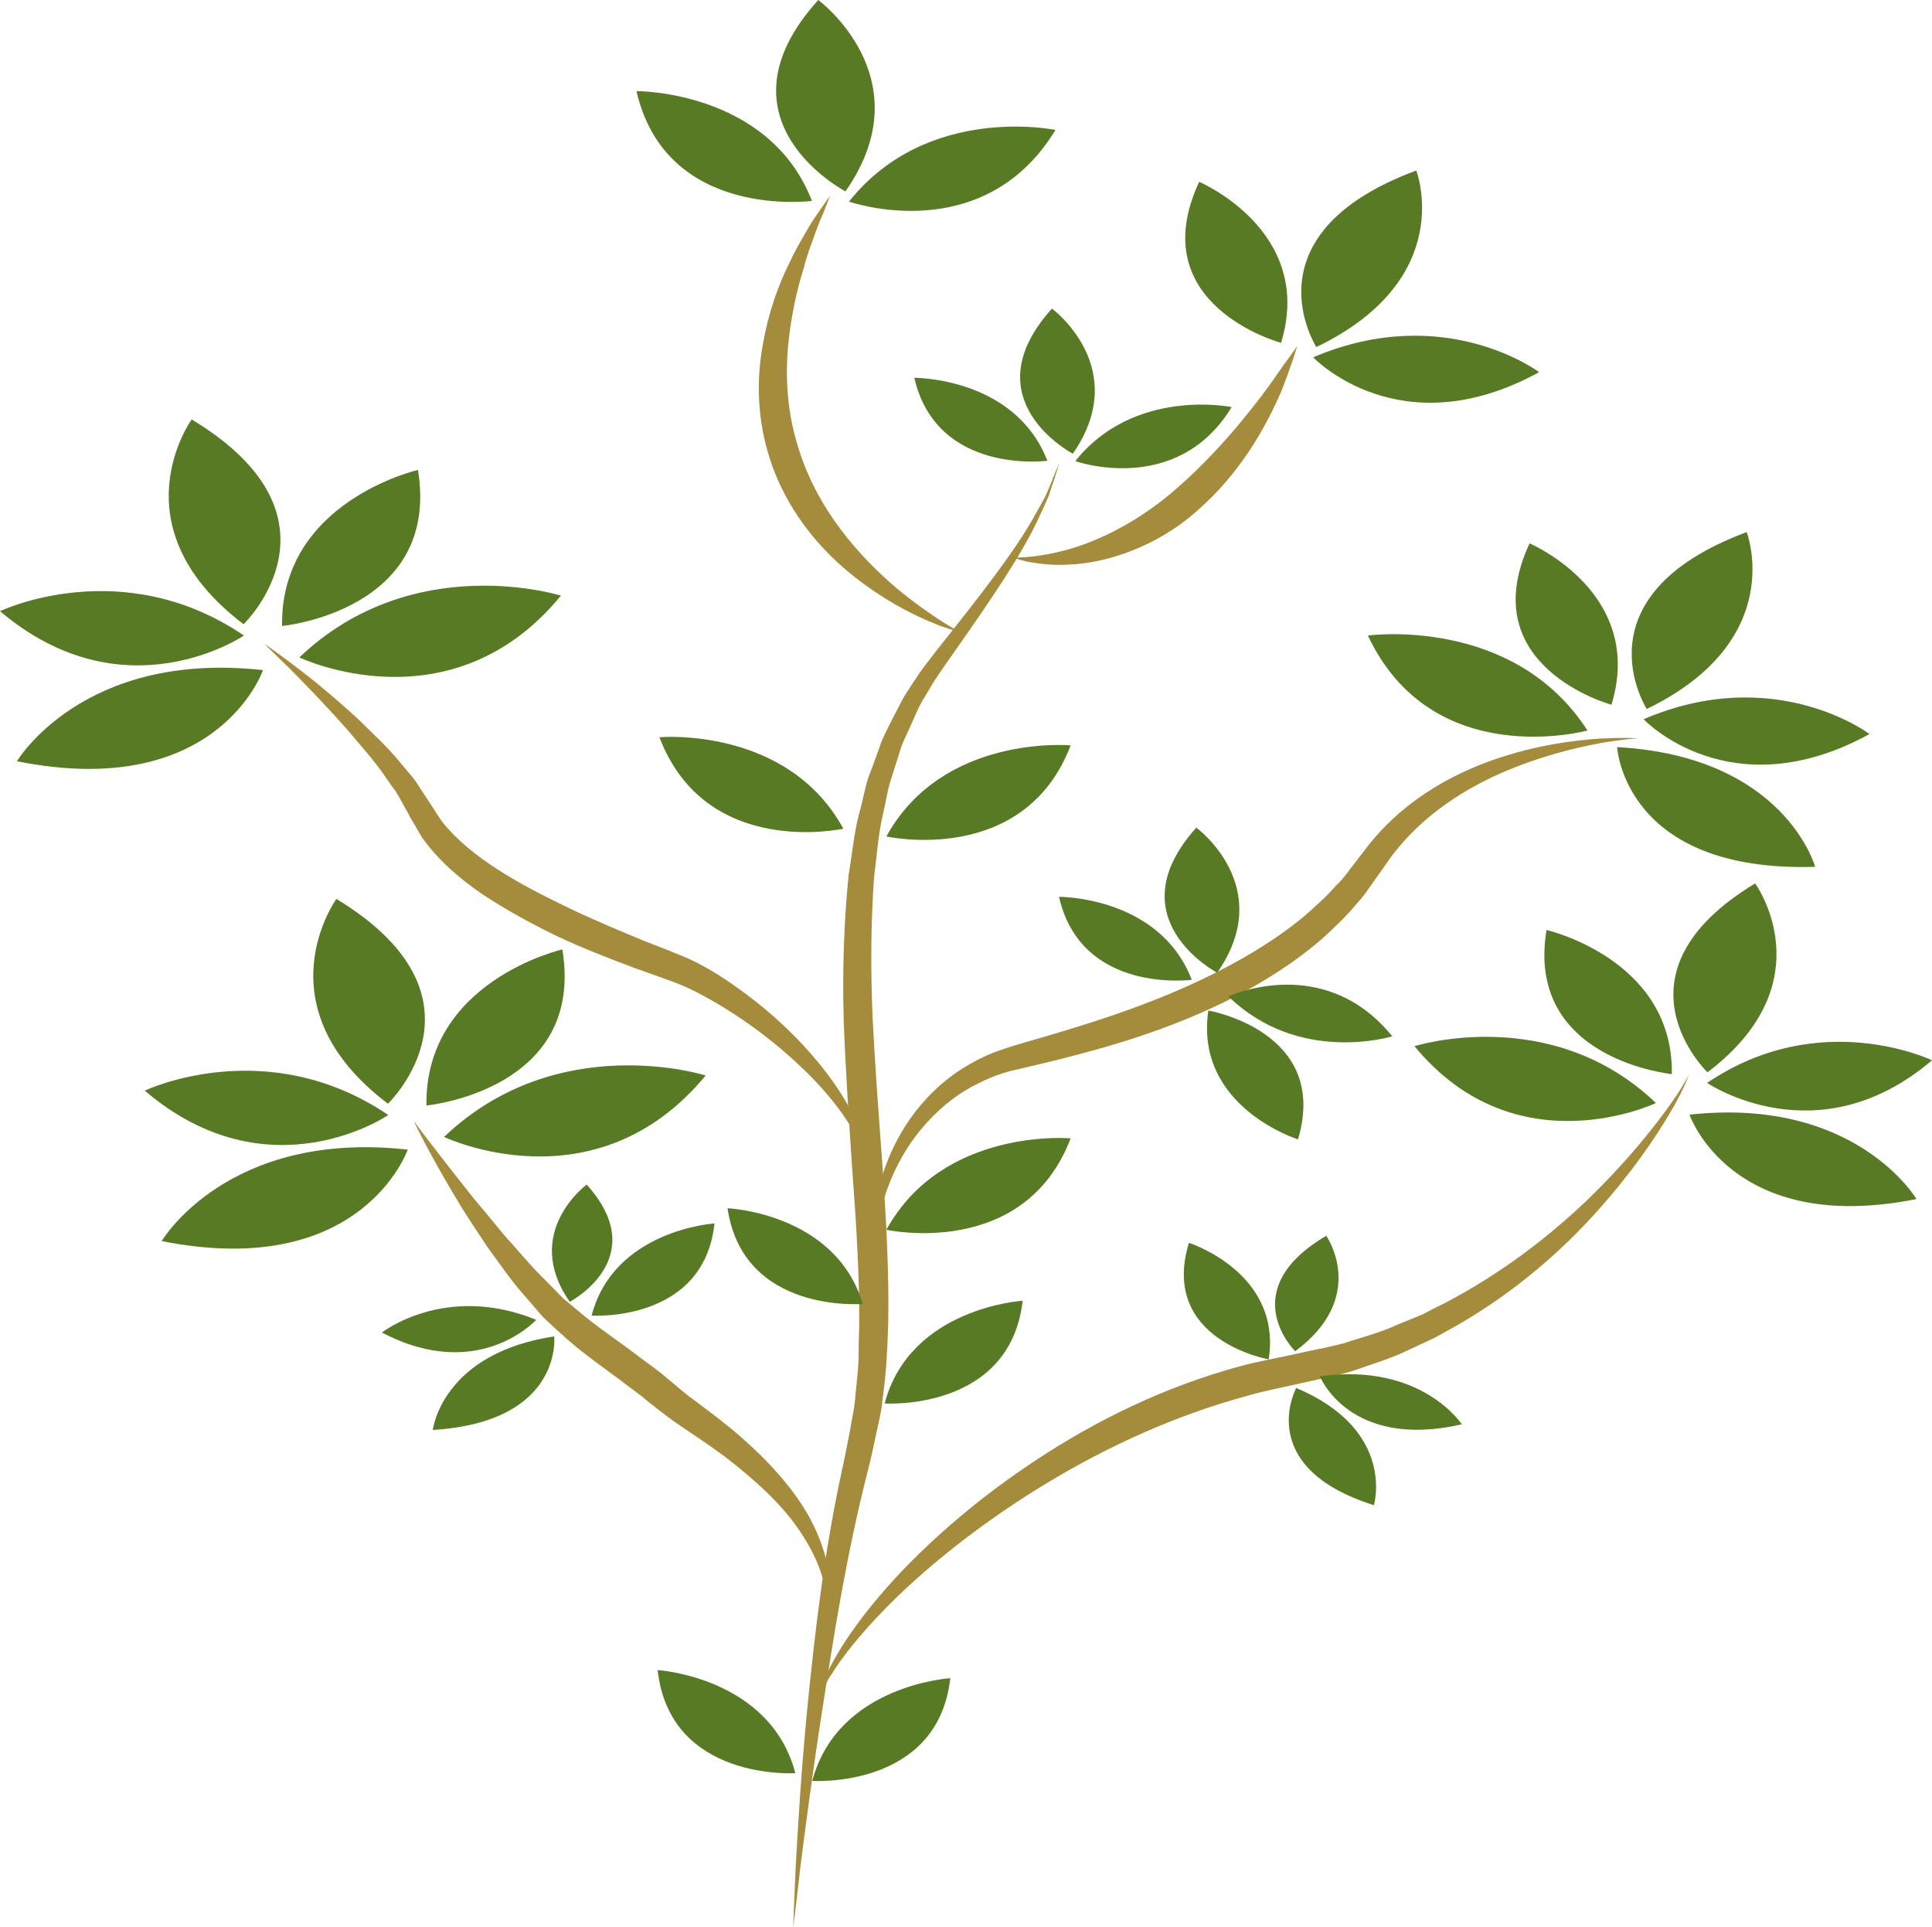 <?xml version="1.0" encoding="UTF-8" standalone="no"?>
<svg
   xmlns:dc="http://purl.org/dc/elements/1.1/"
   xmlns:cc="http://creativecommons.org/ns#"
   xmlns:rdf="http://www.w3.org/1999/02/22-rdf-syntax-ns#"
   xmlns:svg="http://www.w3.org/2000/svg"
   xmlns="http://www.w3.org/2000/svg"
   id="svg118"
   viewBox="0 0 5473 5458"
   style="clip-rule:evenodd;fill-rule:evenodd;image-rendering:optimizeQuality;shape-rendering:geometricPrecision;text-rendering:geometricPrecision"
   version="1.1"
   height="54.58mm"
   width="54.73mm"
   xml:space="preserve">
 <defs
   id="defs4">
  <style
   id="style2"
   type="text/css">
   <![CDATA[
    .fil1 {fill:#597A25;fill-rule:nonzero}
    .fil0 {fill:#A58C3C;fill-rule:nonzero}
   ]]>
  </style>
 </defs>
 <g
   transform="translate(-7818,-12703)"
   id="Vrstva_x0020_1">
  <path
   style="fill:#a58c3c;fill-rule:nonzero"
   id="path7"
   d="m 10819,14014 c 0,0 -4,14 -13,42 -5,13 -10,30 -17,51 -8,19 -18,41 -30,66 -46,100 -136,232 -248,391 -14,20 -28,40 -42,61 -14,21 -26,44 -40,66 -12,22 -22,47 -33,71 -11,25 -24,49 -31,76 -9,27 -17,54 -26,82 -8,27 -12,57 -19,86 -14,57 -18,120 -26,182 -9,127 -10,260 -4,399 7,140 18,284 29,433 10,148 18,295 15,437 -1,36 -3,71 -5,106 -2,36 -7,70 -11,105 -3,34 -12,68 -19,101 -7,34 -14,66 -22,97 -63,247 -98,477 -128,669 -30,193 -50,349 -64,458 -12,108 -20,168 -20,168 0,0 2,-60 7,-169 6,-110 15,-267 34,-462 20,-195 45,-427 101,-681 7,-32 13,-65 19,-95 5,-32 13,-63 15,-96 3,-33 7,-66 9,-100 0,-33 1,-68 2,-102 1,-138 -8,-282 -19,-430 -10,-149 -20,-294 -25,-436 -4,-141 1,-279 14,-409 11,-65 16,-129 34,-189 8,-31 13,-61 23,-90 11,-28 21,-57 31,-84 9,-28 24,-54 36,-79 14,-25 25,-51 40,-74 15,-23 29,-45 44,-66 16,-21 31,-41 46,-60 122,-153 218,-277 271,-372 13,-24 26,-45 35,-64 8,-19 15,-35 20,-49 11,-26 17,-40 17,-40 z"
   class="fil0" />
  <path
   style="fill:#a58c3c;fill-rule:nonzero"
   id="path9"
   d="m 11493,13683 c 0,0 -5,15 -13,41 -10,25 -21,64 -42,109 -41,90 -110,213 -228,316 -117,105 -262,149 -362,153 -51,3 -91,-3 -119,-8 -27,-6 -41,-12 -41,-12 0,0 62,3 153,-22 91,-25 207,-82 313,-176 106,-93 189,-195 247,-272 29,-39 50,-72 67,-94 16,-22 25,-35 25,-35 z"
   class="fil0" />
  <path
   style="fill:#a58c3c;fill-rule:nonzero"
   id="path11"
   d="m 10170,13257 c 0,0 -8,19 -22,55 -8,17 -16,38 -25,64 -9,25 -20,53 -28,86 -20,63 -37,140 -45,226 -7,85 -2,179 26,271 53,187 182,325 282,410 103,85 179,124 179,124 0,0 -21,-5 -57,-18 -36,-14 -87,-36 -146,-72 -59,-36 -127,-85 -190,-154 -63,-69 -121,-160 -151,-266 -31,-106 -31,-213 -14,-304 16,-93 45,-171 76,-233 14,-31 30,-58 44,-82 13,-24 26,-43 37,-59 21,-31 34,-48 34,-48 z"
   class="fil0" />
  <path
   style="fill:#a58c3c;fill-rule:nonzero"
   id="path13"
   d="m 10276,16023 c 0,0 -2,-8 -5,-23 -2,-16 -11,-37 -21,-64 -24,-54 -73,-123 -147,-196 -74,-73 -172,-151 -291,-216 -29,-16 -61,-31 -92,-42 -35,-13 -70,-25 -106,-38 -72,-27 -147,-56 -221,-91 -74,-36 -145,-75 -211,-119 -65,-45 -124,-96 -169,-160 -10,-16 -19,-34 -29,-49 -7,-14 -15,-28 -23,-42 -8,-14 -15,-28 -23,-40 -10,-13 -19,-26 -27,-38 -34,-50 -74,-93 -107,-133 -70,-79 -130,-140 -172,-182 -42,-41 -66,-64 -66,-64 0,0 27,18 75,54 48,36 115,89 194,162 38,38 82,77 122,127 10,12 21,25 31,37 11,13 19,29 29,43 10,15 19,29 29,44 9,14 16,26 26,39 80,100 216,175 358,243 71,34 143,64 213,93 36,14 70,27 104,41 37,15 70,33 101,52 123,78 218,166 287,250 69,83 111,162 127,220 7,30 13,52 13,68 1,16 1,24 1,24 z"
   class="fil0" />
  <path
   style="fill:#a58c3c;fill-rule:nonzero"
   id="path15"
   d="m 10291,16268 c 0,0 -1,-10 -1,-28 -1,-19 -1,-47 3,-82 7,-71 27,-177 103,-286 37,-53 89,-107 157,-148 33,-20 70,-38 111,-51 39,-13 77,-23 117,-35 160,-47 333,-103 500,-190 83,-43 161,-92 228,-147 33,-29 65,-57 93,-89 15,-14 28,-30 40,-47 13,-16 25,-33 38,-49 106,-144 251,-220 371,-262 123,-42 226,-54 297,-59 71,-4 111,-1 111,-1 0,0 -40,2 -109,14 -69,13 -169,36 -283,86 -112,50 -240,131 -328,264 -12,17 -25,35 -37,52 -13,19 -26,37 -42,54 -29,35 -63,67 -98,99 -72,62 -154,115 -242,161 -176,91 -357,144 -520,184 -40,10 -81,19 -118,28 -36,9 -69,23 -100,39 -63,32 -113,77 -152,123 -79,94 -109,194 -124,262 -7,34 -11,61 -13,80 -1,18 -2,28 -2,28 z"
   class="fil0" />
  <path
   style="fill:#a58c3c;fill-rule:nonzero"
   id="path17"
   d="m 10161,17281 c 0,0 0,-6 0,-19 -2,-12 1,-31 -5,-54 -6,-46 -31,-110 -78,-177 -47,-68 -119,-135 -206,-202 -44,-33 -92,-64 -143,-99 -31,-22 -51,-39 -76,-58 -22,-20 -50,-38 -75,-58 -52,-39 -103,-74 -151,-116 -24,-21 -48,-43 -70,-64 -20,-23 -39,-45 -58,-67 -38,-43 -68,-89 -98,-129 -28,-42 -54,-81 -77,-118 -89,-146 -134,-242 -134,-242 0,0 63,85 169,218 27,32 57,68 88,106 34,37 67,78 106,117 19,19 39,39 59,60 21,18 43,36 66,55 46,37 100,73 151,112 26,20 52,37 77,59 25,20 52,45 71,58 48,36 97,72 140,110 87,76 157,157 198,235 41,79 56,151 54,199 2,24 -4,43 -5,56 -2,12 -3,18 -3,18 z"
   class="fil0" />
  <path
   style="fill:#a58c3c;fill-rule:nonzero"
   id="path19"
   d="m 10124,17559 c 0,0 2,-11 5,-32 1,-5 3,-11 4,-17 2,-7 5,-13 8,-21 6,-14 10,-32 21,-49 35,-74 103,-172 202,-278 100,-106 232,-221 394,-327 161,-106 354,-203 571,-262 54,-15 110,-24 163,-36 25,-6 50,-11 75,-16 25,-6 50,-10 74,-19 48,-15 95,-28 140,-49 22,-9 44,-18 66,-27 21,-11 42,-22 63,-32 165,-86 299,-192 402,-290 103,-99 176,-189 224,-254 23,-32 41,-58 51,-76 12,-18 15,-29 15,-29 0,0 -2,11 -11,30 -9,20 -23,48 -44,83 -41,69 -107,167 -205,276 -97,108 -228,226 -397,323 -22,12 -43,24 -65,36 -23,11 -46,21 -69,32 -46,23 -96,38 -147,56 -25,9 -51,15 -77,21 -27,6 -54,12 -81,18 -51,12 -103,21 -154,36 -207,56 -395,144 -556,240 -161,96 -296,200 -401,296 -105,97 -180,186 -222,254 -12,16 -18,33 -25,47 -4,6 -7,13 -10,19 -2,6 -3,11 -5,16 -6,21 -9,31 -9,31 z"
   class="fil0" />
  <path
   style="fill:#597a25;fill-rule:nonzero"
   id="path21"
   d="m 8361,13891 c 0,0 -219,302 147,580 0,0 314,-302 -147,-580 z"
   class="fil1" />
  <path
   style="fill:#597a25;fill-rule:nonzero"
   id="path23"
   d="m 9407,14390 c 0,0 -419,-132 -741,175 0,0 429,205 741,-175 z"
   class="fil1" />
  <path
   style="fill:#597a25;fill-rule:nonzero"
   id="path25"
   d="m 9002,14034 c 0,0 -390,89 -385,442 0,0 450,-43 385,-442 z"
   class="fil1" />
  <path
   style="fill:#597a25;fill-rule:nonzero"
   id="path27"
   d="m 10851,14814 c 0,0 -362,-33 -522,258 0,0 390,87 522,-258 z"
   class="fil1" />
  <path
   style="fill:#597a25;fill-rule:nonzero"
   id="path29"
   d="m 10851,15927 c 0,0 -362,-32 -522,259 0,0 390,86 522,-259 z"
   class="fil1" />
  <path
   style="fill:#597a25;fill-rule:nonzero"
   id="path31"
   d="m 10715,16387 c 0,0 -319,19 -391,291 0,0 355,23 391,-291 z"
   class="fil1" />
  <path
   style="fill:#597a25;fill-rule:nonzero"
   id="path33"
   d="m 10510,17456 c 0,0 -319,19 -391,291 0,0 356,23 391,-291 z"
   class="fil1" />
  <path
   style="fill:#597a25;fill-rule:nonzero"
   id="path35"
   d="m 9681,17433 c 0,0 319,20 390,292 0,0 -355,23 -390,-292 z"
   class="fil1" />
  <path
   style="fill:#597a25;fill-rule:nonzero"
   id="path37"
   d="m 9686,14791 c 0,0 362,-32 521,259 0,0 -389,87 -521,-259 z"
   class="fil1" />
  <path
   style="fill:#597a25;fill-rule:nonzero"
   id="path39"
   d="m 9879,16125 c 0,0 306,13 383,271 0,0 -339,29 -383,-271 z"
   class="fil1" />
  <path
   style="fill:#597a25;fill-rule:nonzero"
   id="path41"
   d="m 7866,14859 c 0,0 187,-315 697,-258 0,0 -128,372 -697,258 z"
   class="fil1" />
  <path
   style="fill:#597a25;fill-rule:nonzero"
   id="path43"
   d="m 7818,14434 c 0,0 345,-166 691,69 0,0 -338,230 -691,-69 z"
   class="fil1" />
  <path
   style="fill:#597a25;fill-rule:nonzero"
   id="path45"
   d="m 8771,15249 c 0,0 -220,303 146,580 0,0 314,-301 -146,-580 z"
   class="fil1" />
  <path
   style="fill:#597a25;fill-rule:nonzero"
   id="path47"
   d="m 9817,15749 c 0,0 -419,-133 -741,174 0,0 428,205 741,-174 z"
   class="fil1" />
  <path
   style="fill:#597a25;fill-rule:nonzero"
   id="path49"
   d="m 9411,15392 c 0,0 -390,89 -385,442 0,0 451,-43 385,-442 z"
   class="fil1" />
  <path
   style="fill:#597a25;fill-rule:nonzero"
   id="path51"
   d="m 9842,16168 c 0,0 -285,18 -348,261 0,0 318,21 348,-261 z"
   class="fil1" />
  <path
   style="fill:#597a25;fill-rule:nonzero"
   id="path53"
   d="m 9480,16058 c 0,0 -185,136 -48,332 0,0 236,-123 48,-332 z"
   class="fil1" />
  <path
   style="fill:#597a25;fill-rule:nonzero"
   id="path55"
   d="m 9044,16753 c 0,0 25,-217 344,-265 0,0 26,242 -344,265 z"
   class="fil1" />
  <path
   style="fill:#597a25;fill-rule:nonzero"
   id="path57"
   d="m 8900,16477 c 0,0 179,-141 437,-36 0,0 -163,180 -437,36 z"
   class="fil1" />
  <path
   style="fill:#597a25;fill-rule:nonzero"
   id="path59"
   d="m 11186,16223 c 0,0 264,84 226,330 0,0 -310,-54 -226,-330 z"
   class="fil1" />
  <path
   style="fill:#597a25;fill-rule:nonzero"
   id="path61"
   d="m 11575,16203 c 0,0 121,172 -88,327 0,0 -175,-172 88,-327 z"
   class="fil1" />
  <path
   style="fill:#597a25;fill-rule:nonzero"
   id="path63"
   d="m 11710,16966 c 0,0 64,-212 -220,-332 0,0 -122,224 220,332 z"
   class="fil1" />
  <path
   style="fill:#597a25;fill-rule:nonzero"
   id="path65"
   d="m 11959,16737 c 0,0 -114,-176 -402,-136 0,0 83,209 402,136 z"
   class="fil1" />
  <path
   style="fill:#597a25;fill-rule:nonzero"
   id="path67"
   d="m 8276,16218 c 0,0 186,-316 697,-259 0,0 -129,372 -697,259 z"
   class="fil1" />
  <path
   style="fill:#597a25;fill-rule:nonzero"
   id="path69"
   d="m 8228,15792 c 0,0 344,-165 690,69 0,0 -338,231 -690,-69 z"
   class="fil1" />
  <path
   style="fill:#597a25;fill-rule:nonzero"
   id="path71"
   d="m 12790,15205 c 0,0 203,279 -135,535 0,0 -290,-278 135,-535 z"
   class="fil1" />
  <path
   style="fill:#597a25;fill-rule:nonzero"
   id="path73"
   d="m 11825,15666 c 0,0 387,-123 684,161 0,0 -396,189 -684,-161 z"
   class="fil1" />
  <path
   style="fill:#597a25;fill-rule:nonzero"
   id="path75"
   d="m 12199,15337 c 0,0 360,82 355,408 0,0 -416,-40 -355,-408 z"
   class="fil1" />
  <path
   style="fill:#597a25;fill-rule:nonzero"
   id="path77"
   d="m 13247,16099 c 0,0 -172,-291 -643,-239 0,0 118,344 643,239 z"
   class="fil1" />
  <path
   style="fill:#597a25;fill-rule:nonzero"
   id="path79"
   d="m 13291,15706 c 0,0 -317,-153 -637,64 0,0 312,213 637,-64 z"
   class="fil1" />
  <path
   style="fill:#597a25;fill-rule:nonzero"
   id="path81"
   d="m 12766,14210 c 0,0 119,306 -283,501 0,0 -205,-319 283,-501 z"
   class="fil1" />
  <path
   style="fill:#597a25;fill-rule:nonzero"
   id="path83"
   d="m 11693,14503 c 0,0 412,-57 622,269 0,0 -439,120 -622,-269 z"
   class="fil1" />
  <path
   style="fill:#597a25;fill-rule:nonzero"
   id="path85"
   d="m 12151,14242 c 0,0 329,139 232,457 0,0 -395,-107 -232,-457 z"
   class="fil1" />
  <path
   style="fill:#597a25;fill-rule:nonzero"
   id="path87"
   d="m 12960,15158 c 0,0 -86,-313 -561,-339 0,0 19,356 561,339 z"
   class="fil1" />
  <path
   style="fill:#597a25;fill-rule:nonzero"
   id="path89"
   d="m 13114,14782 c 0,0 -267,-202 -640,-42 0,0 244,259 640,42 z"
   class="fil1" />
  <path
   style="fill:#597a25;fill-rule:nonzero"
   id="path91"
   d="m 11830,13186 c 0,0 119,306 -283,500 0,0 -205,-319 283,-500 z"
   class="fil1" />
  <path
   style="fill:#597a25;fill-rule:nonzero"
   id="path93"
   d="m 11215,13218 c 0,0 329,139 232,456 0,0 -395,-106 -232,-456 z"
   class="fil1" />
  <path
   style="fill:#597a25;fill-rule:nonzero"
   id="path95"
   d="m 12178,13757 c 0,0 -267,-201 -640,-42 0,0 245,259 640,42 z"
   class="fil1" />
  <path
   style="fill:#597a25;fill-rule:nonzero"
   id="path97"
   d="m 10136,12703 c 0,0 301,222 77,542 0,0 -385,-201 -77,-542 z"
   class="fil1" />
  <path
   style="fill:#597a25;fill-rule:nonzero"
   id="path99"
   d="m 9621,12961 c 0,0 376,-2 497,311 0,0 -413,55 -497,-311 z"
   class="fil1" />
  <path
   style="fill:#597a25;fill-rule:nonzero"
   id="path101"
   d="m 10808,13071 c 0,0 -363,-76 -585,203 0,0 380,134 585,-203 z"
   class="fil1" />
  <path
   style="fill:#597a25;fill-rule:nonzero"
   id="path103"
   d="m 10798,13577 c 0,0 228,168 59,411 0,0 -292,-153 -59,-411 z"
   class="fil1" />
  <path
   style="fill:#597a25;fill-rule:nonzero"
   id="path105"
   d="m 10408,13773 c 0,0 285,-2 377,235 0,0 -313,42 -377,-235 z"
   class="fil1" />
  <path
   style="fill:#597a25;fill-rule:nonzero"
   id="path107"
   d="m 11207,15047 c 0,0 229,168 59,411 0,0 -291,-153 -59,-411 z"
   class="fil1" />
  <path
   style="fill:#597a25;fill-rule:nonzero"
   id="path109"
   d="m 10818,15243 c 0,0 285,-2 376,235 0,0 -313,42 -376,-235 z"
   class="fil1" />
  <path
   style="fill:#597a25;fill-rule:nonzero"
   id="path111"
   d="m 11495,15930 c 0,0 -294,-92 -254,-365 0,0 345,59 254,365 z"
   class="fil1" />
  <path
   style="fill:#597a25;fill-rule:nonzero"
   id="path113"
   d="m 11762,15638 c 0,0 -264,82 -464,-113 0,0 270,-126 464,113 z"
   class="fil1" />
  <path
   style="fill:#597a25;fill-rule:nonzero"
   id="path115"
   d="m 11307,13856 c 0,0 -275,-57 -443,153 0,0 288,102 443,-153 z"
   class="fil1" />
 </g>
</svg>